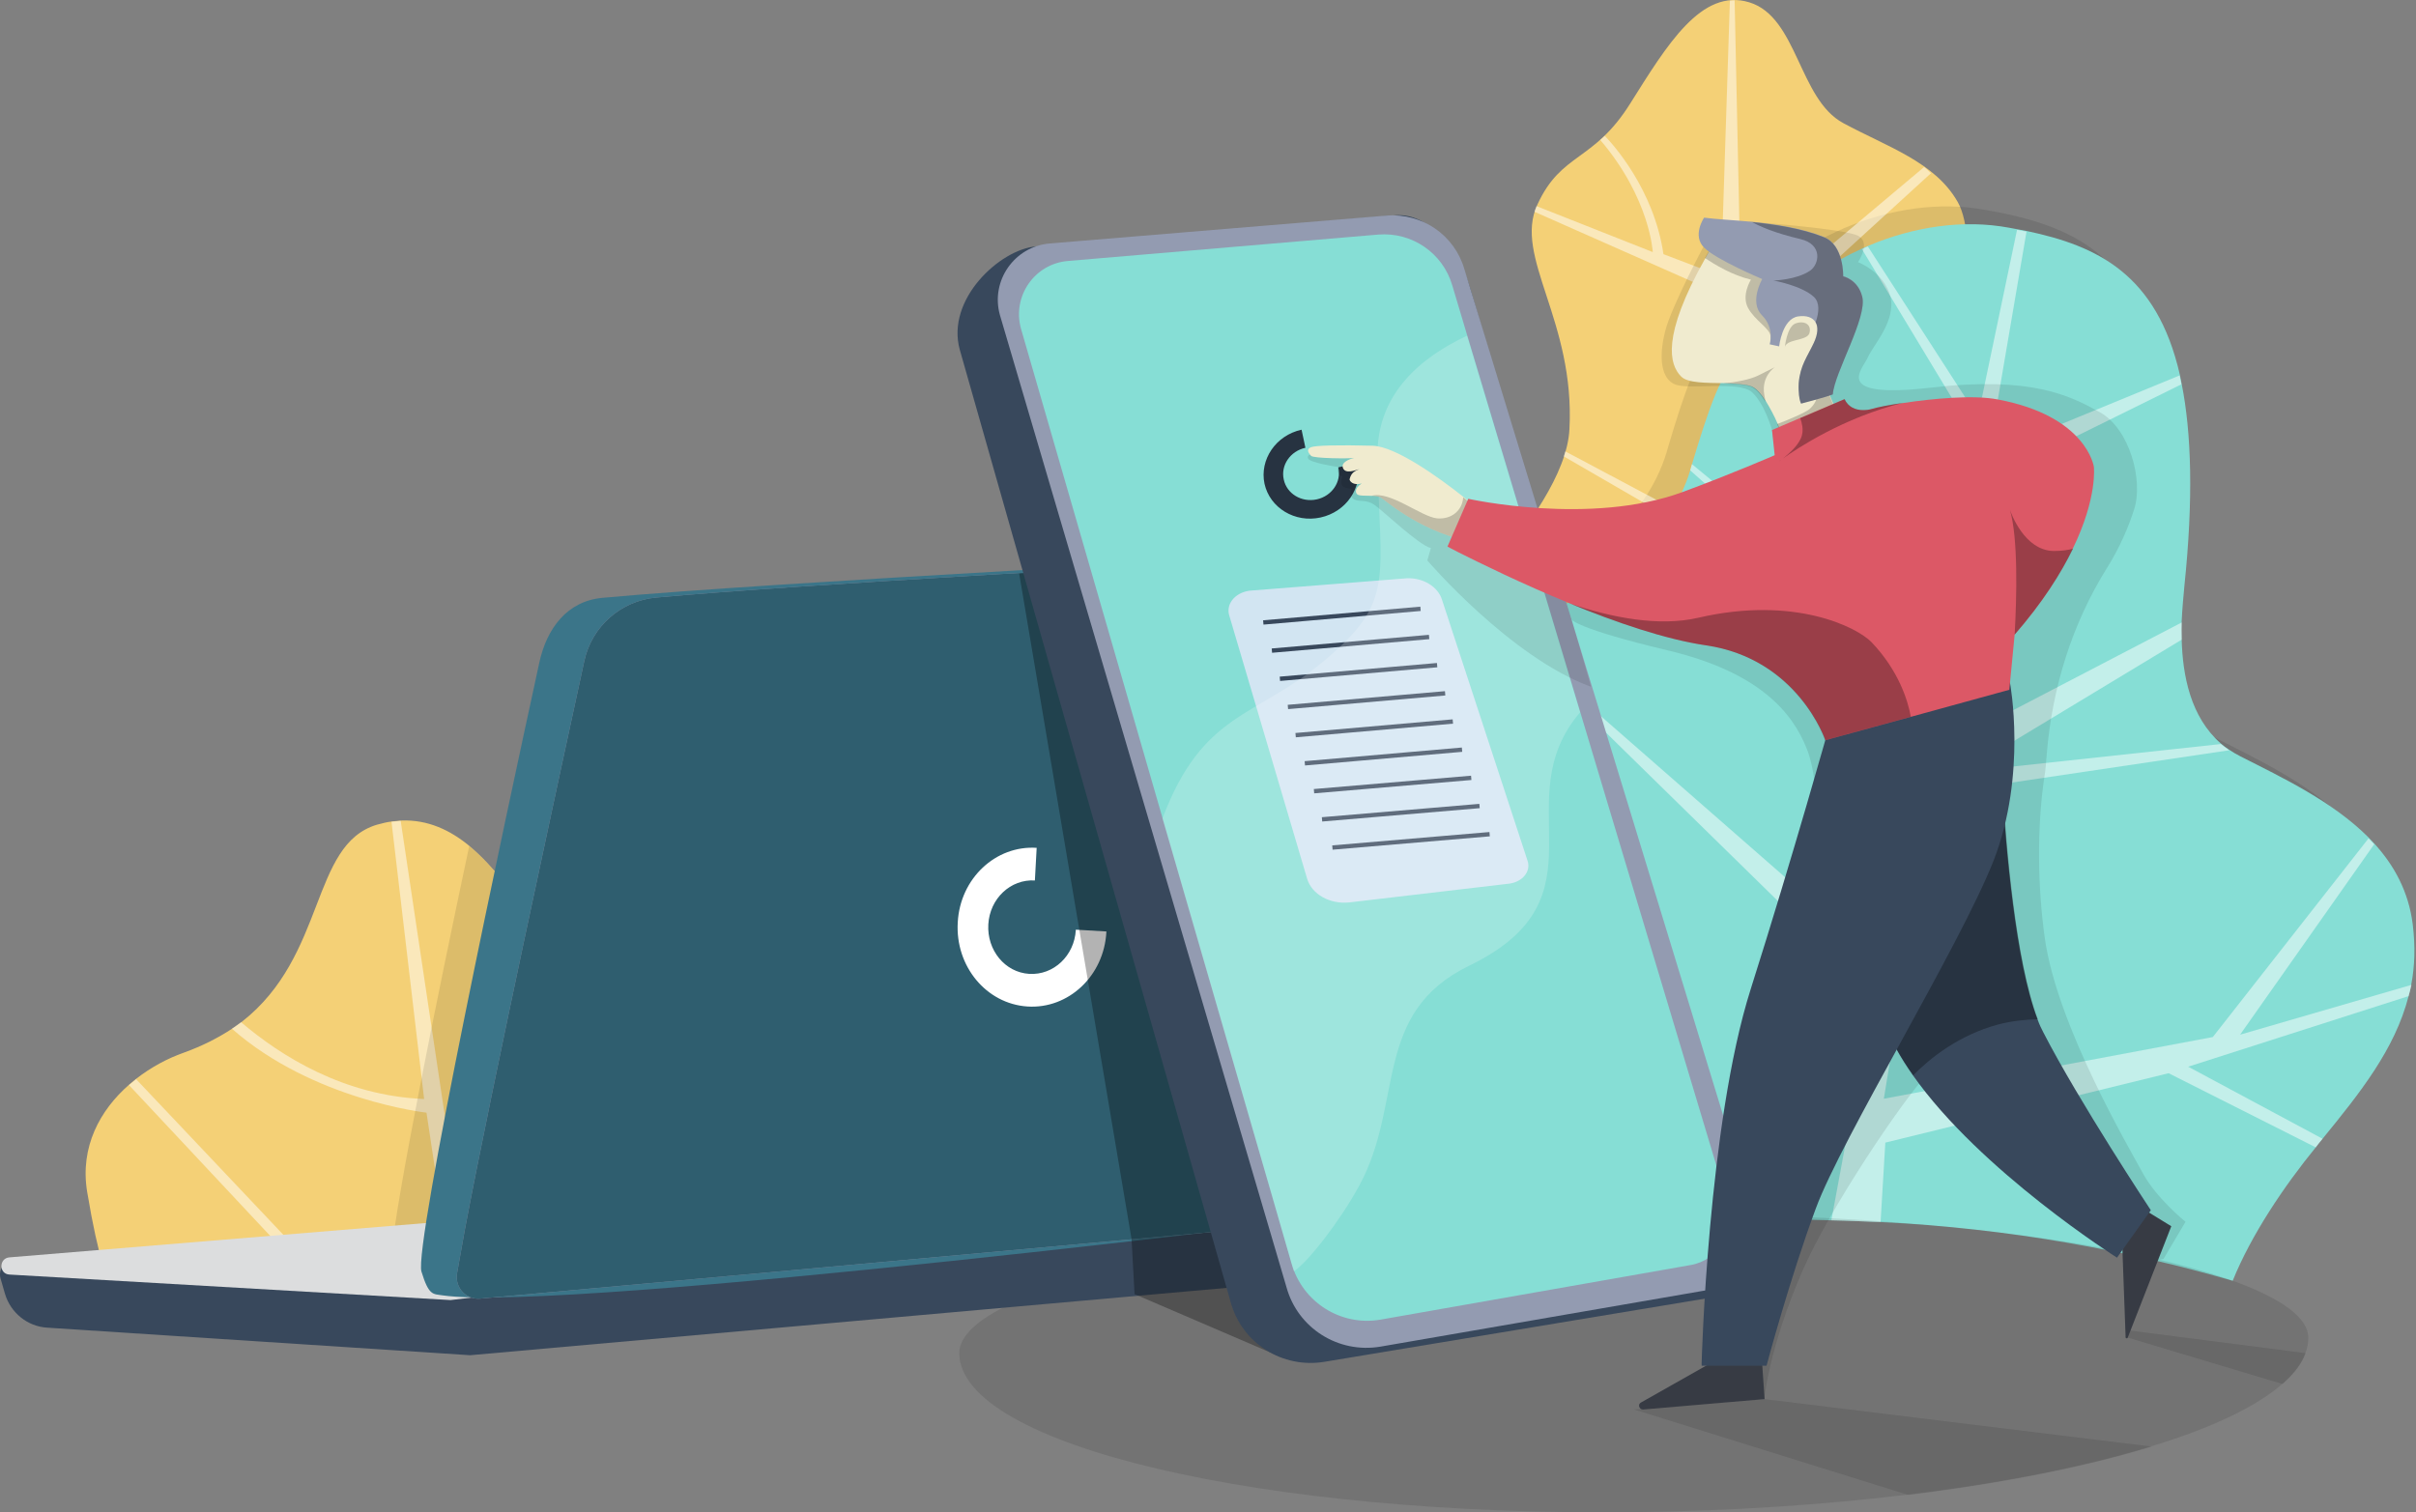 <svg width="559" height="350" viewBox="0 0 559 350" fill="none" xmlns="http://www.w3.org/2000/svg">
<rect x="0" y="0" width="559" height="350" fill="#808080" stroke="none"/>
<g clip-path="url(#clip0_5014_38441)">
<path d="M326.473 150.582C326.473 150.582 362.093 119.629 363.123 99.382C364.495 74.194 350.082 59.438 355.71 47.358C361.27 35.21 368.682 37.544 377.192 23.954C385.703 10.434 393.664 -2.881 404.783 0.551C415.901 3.982 416.176 22.925 426.471 28.484C436.766 34.043 447.678 37.475 452.963 46.74C458.248 56.006 452.963 83.116 452.963 83.116C452.963 83.116 454.542 135.963 455.091 137.336C455.571 138.777 326.473 150.582 326.473 150.582Z" fill="#F4D076"/>
<path opacity="0.1" d="M552.481 223.742C552.344 224.634 552.138 225.526 551.863 226.419C548.706 238.772 540.47 248.999 531.96 259.431C531.411 260.117 530.862 260.735 530.381 261.421C523.106 270.344 515.488 281.599 511.164 292.306C488.172 285.58 459.415 280.089 429.697 278.717C425.922 278.579 422.079 278.374 418.304 278.305C349.19 276.246 280.352 283.933 280.352 283.933C280.352 283.933 264.566 201.093 322.835 176.728C337.454 170.62 348.367 163.619 356.671 156.139C357.015 155.864 349.534 139.529 349.945 139.323C365.868 131.362 380.762 120.793 385.634 104.595L386.046 103.154C387.762 97.457 389.409 92.035 391.468 87.025C397.783 72.063 410.617 60.053 425.373 53.395C425.853 53.189 426.334 52.983 426.746 52.778C437.315 48.316 448.777 46.6 459.415 48.591C460.032 48.728 460.65 48.797 461.268 48.934L463.464 49.346C479.661 52.778 493.525 59.229 498.879 82.633L499.29 84.692C501.555 96.085 502.036 111.253 499.908 131.637C499.702 133.901 499.428 136.715 499.29 139.735C499.222 141.039 499.222 142.343 499.29 143.716C499.496 152.226 501.349 161.835 508.35 167.943C508.968 168.492 509.585 168.973 510.272 169.385C511.095 169.934 511.988 170.483 512.948 170.963C522.557 175.836 534.156 181.327 542.461 189.631L543.765 191.004C548.432 196.083 551.795 202.191 552.755 209.809C553.51 214.957 553.304 219.487 552.481 223.742Z" fill="black"/>
<path opacity="0.5" d="M445.207 38.642L402.929 74.194L401.351 0.07L400.252 0.139L398.193 63.899L384.879 58.82C382.682 43.721 372.937 33.083 371.289 31.436L371.221 31.504L371.152 31.573L370.26 32.396C381.79 45.917 382.408 58.34 382.408 58.34L355.504 47.702L355.023 49.005L399.978 68.909L401.282 125.257L362.161 104.461L361.818 105.628L402.586 129.237C402.586 129.237 403.135 135.552 403.821 143.307C404.851 155.455 406.224 171.103 406.018 171.79L409.175 174.192L407.665 142.964L404.645 78.586L446.786 40.083L445.207 38.642Z" fill="white"/>
<path d="M557.902 227.863C557.764 228.755 557.559 229.647 557.284 230.54C554.127 242.894 545.891 253.12 537.381 263.552C536.831 264.238 536.282 264.856 535.802 265.542C528.527 274.465 520.909 285.72 516.585 296.427C493.593 289.701 464.836 284.21 435.118 282.838C431.343 282.701 427.499 282.495 423.725 282.426C354.611 280.367 285.773 288.054 285.773 288.054C285.773 288.054 269.987 205.214 328.325 180.849C342.944 174.741 353.856 167.741 362.161 160.26C362.504 159.985 355.023 143.65 355.435 143.445C371.358 135.483 386.251 124.914 391.124 108.716L391.536 107.275C393.252 101.579 394.899 96.156 396.958 91.146C403.272 76.184 416.106 64.174 430.862 57.516C431.343 57.31 431.823 57.104 432.235 56.898C442.805 52.437 454.266 50.722 464.904 52.712C465.522 52.849 466.14 52.918 466.757 53.055L468.954 53.467C485.151 56.898 499.015 63.35 504.368 86.754L504.78 88.813C507.045 100.206 507.525 115.374 505.398 135.758C505.192 138.023 504.917 140.837 504.78 143.856C504.711 145.16 504.711 146.464 504.78 147.837C504.986 156.348 506.839 165.956 513.839 172.064C514.457 172.614 515.075 173.094 515.761 173.506C516.585 174.055 517.477 174.604 518.438 175.084C528.046 179.957 539.645 185.448 547.95 193.752L549.254 195.125C553.921 200.204 557.284 206.312 558.245 213.93C558.863 219.009 558.725 223.608 557.902 227.863Z" fill="#86DED5"/>
<path opacity="0.5" d="M557.285 230.539L506.291 246.873L537.382 263.551C536.833 264.237 536.284 264.855 535.803 265.541L501.761 248.383L436.217 264.443L435.119 282.837C431.344 282.7 427.501 282.494 423.726 282.425L433.403 230.127L362.162 160.327C362.505 160.053 362.848 159.71 363.192 159.435L434.913 222.165L446.718 158.337L391.057 108.853L391.468 107.411L447.335 153.601L456.875 100.823L430.795 57.653C431.275 57.447 431.756 57.241 432.168 57.035L457.63 96.499L466.69 53.191L468.886 53.603L460.101 105.078L504.301 86.89L504.713 88.949L459.415 111.323L448.502 173.368L504.781 144.061V148.042L454.13 178.652L513.841 172.201L515.762 173.642L447.404 183.8L435.874 254.286L511.988 240.01L548.02 194.026L549.324 195.399L518.302 239.461L557.972 227.931L557.285 230.539Z" fill="white"/>
<path opacity="0.1" d="M534.088 309.536C534.088 310.771 533.882 312.007 533.402 313.173C532.509 315.644 530.725 317.978 528.048 320.311C522.009 325.596 511.576 330.537 497.781 334.724C482.613 339.391 463.327 343.235 441.434 345.911C422.216 348.245 400.872 349.686 378.429 349.961C292.226 350.99 222.22 334.518 221.946 313.242C221.74 297.319 291.471 282.083 377.605 281.053C463.877 280.024 533.882 294.093 534.088 309.536Z" fill="black"/>
<path d="M174.931 282.836L107.534 288.532L103.485 288.876L90.582 289.974L71.09 291.621L68.07 291.895L24.9 295.533C24.9 295.533 22.91 292.307 20.164 275.835C18.448 265.403 23.184 256.893 29.841 251.059C30.391 250.578 30.94 250.167 31.489 249.686C34.92 247.01 38.764 244.951 42.47 243.647C46.862 242.068 50.569 240.146 53.794 238.019C54.549 237.538 55.236 236.989 55.922 236.509C75.62 221.135 71.776 195.466 87.219 190.868C88.454 190.525 89.552 190.25 90.719 190.113C91.405 190.044 92.091 189.976 92.778 189.907C99.023 189.632 104.239 192.172 108.632 195.809C114.74 200.888 119.27 207.889 122.908 212.007C140.409 231.704 146.586 215.438 168.548 227.792C190.511 240.146 174.931 282.836 174.931 282.836Z" fill="#F4D076"/>
<path opacity="0.5" d="M92.71 189.977L107.466 288.602L108.838 297.661L77.198 304.044L71.914 296.083L68.07 291.965L29.842 251.128C30.391 250.648 30.94 250.236 31.489 249.756L71.09 291.622L76.993 297.867L104.583 296.563L103.416 288.945L98.68 257.511C98.68 257.511 72.463 254.629 53.657 238.088C54.412 237.608 55.099 237.059 55.785 236.578C65.05 244.471 79.601 253.599 98.132 254.354L90.582 190.182L92.71 189.977Z" fill="white"/>
<path opacity="0.1" d="M394.488 56.417C394.488 56.417 386.733 70.898 385.291 76.595C383.713 82.772 384.331 87.782 387.694 89.017C391.057 90.253 402.45 88.056 405.401 90.802C408.352 93.547 409.999 99.518 409.999 99.518L412.95 117.912L362.162 138.364L363.603 143.375C363.603 143.375 364.77 145.502 385.84 150.512C406.911 155.523 414.735 164.788 418.098 173.436C421.461 182.083 420.088 197.663 420.088 197.663L412.745 280.022L404.234 314.064L406.773 322.712L408.215 323.742C408.215 323.742 409.313 311.868 417 294.229C423.52 279.268 440.335 254.56 445.688 248.863C450.493 243.716 459.964 229.783 459.964 229.783L495.653 288.739L497.575 292.033L500.595 291.347L505.673 282.768C505.673 282.768 498.947 277.346 495.79 271.512C492.633 265.678 476.024 237.47 473.141 217.292C471.426 205.281 471.288 191.418 473.004 179.887C473.279 178.309 473.416 176.524 473.553 174.671C474.789 159.297 479.387 144.404 487.554 131.364C490.368 126.903 492.496 121.961 493.8 117.843C495.928 111.186 492.77 99.244 485.839 95.4C478.907 91.557 470.122 87.027 446.855 89.704C423.589 92.38 430.932 85.517 432.168 82.703C433.403 79.889 438.756 74.261 437.384 68.633C436.011 63.005 429.903 60.672 429.903 60.672C429.903 60.672 432.991 56.142 429.903 54.564C426.814 52.985 407.597 51.544 405.332 51.338C403.067 51.132 394.488 56.417 394.488 56.417Z" fill="black"/>
<path d="M329.355 280.707L323.864 294.502L276.027 298.757L108.769 313.65L10.899 307.268C6.369 306.993 2.457 303.836 1.153 299.443L0.123 295.875C-0.426 293.884 0.947 291.825 3.074 291.688L107.534 284.344L228.396 275.902L270.125 277.893L329.355 280.707Z" fill="#38485C"/>
<path opacity="0.1" d="M174.932 282.835L90.582 289.973C91.749 277.207 100.671 233.008 108.564 195.809C114.672 200.887 119.202 207.888 122.839 212.006C140.341 231.704 146.518 215.438 168.48 227.791C190.443 240.145 174.932 282.835 174.932 282.835Z" fill="black"/>
<path d="M104.239 300.885L2.182 294.982C-0.289 294.845 -0.289 291.207 2.182 291.002L185.226 275.902C185.226 275.902 293.666 278.648 298.47 277.961C303.274 277.275 104.239 300.885 104.239 300.885Z" fill="#DCDDDE"/>
<path d="M317.001 280.707C317.001 280.707 130.801 303.973 102.318 299.786C100.19 299.443 99.23 299.924 97.514 294.296C95.729 288.462 116.868 189.699 124.761 153.461C126.477 145.431 131.212 139.117 139.38 138.362C178.844 134.725 292.294 128.959 326.404 126.9C331.826 126.557 336.219 131.293 335.532 136.646L317.001 280.707Z" fill="#3B7589"/>
<path d="M347.955 136.646L329.424 280.638L272.459 285.854L111.172 300.541C107.877 300.885 105.2 298.002 105.75 294.708C106.23 291.962 106.848 288.462 107.603 284.344C113.78 251.675 129.222 180.503 135.193 152.981C136.909 145.019 143.635 139.048 151.802 138.293C168.343 136.783 197.786 134.862 228.945 133.009C272.321 130.469 318.992 127.998 338.827 126.832C344.249 126.557 348.641 131.293 347.955 136.646Z" fill="#939BB1"/>
<path d="M347.955 136.646L329.424 280.638L272.459 285.854L111.172 300.541C107.877 300.885 105.2 298.002 105.75 294.708C106.23 291.962 106.848 288.462 107.603 284.344C113.78 251.675 129.222 180.503 135.193 152.981C136.909 145.019 143.635 139.048 151.802 138.293C168.343 136.783 197.786 134.862 228.945 133.009C272.321 130.469 318.992 127.998 338.827 126.832C344.249 126.557 348.641 131.293 347.955 136.646Z" fill="#2F5E6F"/>
<path d="M255.986 215.577L248.917 215.165V215.234C248.574 221.205 243.77 225.734 238.142 225.391C232.514 225.048 228.327 219.901 228.671 213.93C229.014 207.958 233.818 203.429 239.446 203.772L239.858 196.222C230.386 195.605 222.15 203.291 221.601 213.449C220.984 223.607 228.19 232.323 237.73 232.941C247.201 233.559 255.437 225.872 255.986 215.714C255.986 215.668 255.986 215.622 255.986 215.577Z" fill="white"/>
<path opacity="0.3" d="M347.955 136.646L329.424 280.638L323.933 294.433L300.323 315.16L293.872 297.11L296.686 314.199L262.507 299.512L261.82 286.815L235.809 132.734C279.185 130.195 319.06 128.067 338.895 126.832C344.248 126.557 348.641 131.293 347.955 136.646Z" fill="black"/>
<path d="M239.653 57.034L322.836 49.828C331.072 49.142 337.798 58.682 340.132 66.643L404.647 285.65C406.568 292.376 402.244 299.24 395.381 300.406L306.502 315.163C296.756 316.81 287.353 310.907 284.745 301.367L222.083 80.987C218.789 69.251 231.417 57.721 239.653 57.034Z" fill="#38485C"/>
<path d="M242.878 56.348L320.776 49.896C329.012 49.21 336.562 54.426 338.826 62.319L406.43 283.454C408.352 290.18 404.028 297.043 397.164 298.21L319.403 311.662C309.658 313.309 300.255 307.407 297.647 297.867L231.347 72.888C229.151 64.996 234.71 57.034 242.878 56.348Z" fill="#939BB1"/>
<path d="M391.125 292.786L319.404 305.415C310.207 306.993 301.354 301.365 298.814 292.374L294.353 276.863L269.028 189.494L236.221 76.044C234.162 68.563 239.378 61.013 247.134 60.395L318.924 54.287C326.679 53.669 333.817 58.542 336.013 66.023L339.513 77.76L370.604 181.395L399.842 278.785C401.626 285.168 397.577 291.688 391.125 292.786Z" fill="#86DED5"/>
<path d="M289.824 136.649L325.513 133.835C329.287 133.697 332.65 135.756 333.611 138.708L353.446 199.242C354.27 201.712 352.211 204.183 349.054 204.526L312.198 208.85C307.737 209.331 303.55 206.997 302.452 203.428L284.47 142.62C283.441 139.668 286.049 136.786 289.824 136.649Z" fill="#D2E5F2"/>
<path opacity="0.1" d="M497.848 334.79C482.68 339.457 463.395 343.3 441.501 345.977L378.084 326.211L408.282 323.809L497.848 334.79Z" fill="black"/>
<path opacity="0.1" d="M533.469 313.169C532.577 315.64 530.792 317.974 528.116 320.307L491.74 309.394L492.907 307.953L533.469 313.169Z" fill="black"/>
<path d="M292.293 144.059L328.668 140.902" stroke="#38485C" stroke-miterlimit="10"/>
<path d="M294.283 150.579L330.659 147.422" stroke="#38485C" stroke-miterlimit="10"/>
<path d="M296.137 157.099L332.512 153.941" stroke="#38485C" stroke-miterlimit="10"/>
<path d="M297.99 163.618L334.366 160.461" stroke="#38485C" stroke-miterlimit="10"/>
<path d="M299.773 170.141L336.149 166.984" stroke="#38485C" stroke-miterlimit="10"/>
<path d="M301.902 176.661L338.278 173.504" stroke="#38485C" stroke-miterlimit="10"/>
<path d="M304.029 183.112L340.405 180.023" stroke="#38485C" stroke-miterlimit="10"/>
<path d="M305.883 189.631L342.327 186.543" stroke="#38485C" stroke-miterlimit="10"/>
<path d="M308.285 196.151L344.661 193.062" stroke="#38485C" stroke-miterlimit="10"/>
<path opacity="0.2" d="M365.594 164.855C347.955 185.514 372.663 207.613 339.994 223.468C317.345 234.449 324.963 255.245 314.463 274.462C310.139 282.423 302.726 292.032 299.363 294.228L268.959 189.426C278.293 164.649 290.441 166.228 306.227 153.05C323.042 139.049 319.198 134.245 318.718 105.556C318.512 91.006 329.013 82.564 339.445 77.691L365.594 164.855Z" fill="white"/>
<path d="M496.34 280.09L502.379 283.796L492.29 309.602C492.153 309.876 491.741 309.739 491.81 309.396L490.986 286.884L496.34 280.09Z" fill="#373B44"/>
<path d="M407.597 313.859L408.283 323.811L380.144 326.213C379.183 326.213 378.908 324.909 379.732 324.566L398.537 313.928H407.597V313.859Z" fill="#373B44"/>
<path d="M497.644 280.092L489.819 291.073C489.819 291.073 458.248 271.101 442.6 248.864C439.786 244.883 437.453 240.765 435.943 236.785C435.05 234.451 434.57 232.049 434.364 229.647C433.197 215.783 441.845 200.478 449.875 189.497C452.62 185.79 455.297 182.565 457.425 180.025C460.582 176.388 462.847 174.191 462.847 174.191C462.847 174.191 462.984 177.349 463.259 182.29C464.082 195.742 466.278 222.44 471.426 235.892C471.838 237.059 472.318 238.089 472.799 238.981C481.034 254.972 497.644 280.092 497.644 280.092Z" fill="#38485C"/>
<path opacity="0.3" d="M471.493 235.89C468.474 235.959 465.385 236.302 462.228 237.125C453.168 239.596 446.58 244.881 442.668 248.862C439.854 244.881 437.52 240.763 436.01 236.782C435.118 234.449 434.638 232.046 434.432 229.644L449.943 189.494L454.129 178.719L457.561 180.091L463.395 182.356C464.15 195.74 466.415 222.438 471.493 235.89Z" fill="black"/>
<path d="M394.213 315.506C394.213 315.506 395.654 260.257 405.537 229.097C415.42 197.938 423.931 167.465 423.931 167.465L464.562 158.062C464.562 158.062 468.542 179.201 460.787 199.036C452.963 218.871 425.715 263.139 419.676 279.474C413.636 295.74 408.351 315.575 408.351 315.575H394.213V315.506Z" fill="#38485C" stroke="#38485C" stroke-miterlimit="10"/>
<path d="M314.051 107.136L309.658 108.166V108.234C310.413 111.529 308.148 114.823 304.648 115.578C301.148 116.333 297.716 114.274 297.03 110.98C296.275 107.685 298.54 104.391 302.04 103.636L301.148 99.449C295.177 100.753 291.402 106.381 292.569 111.94C293.804 117.568 299.638 121.069 305.54 119.765C311.511 118.461 315.286 112.833 314.119 107.273C314.051 107.205 314.051 107.136 314.051 107.136Z" fill="#273341"/>
<path d="M426.471 74.125C426.265 78.724 421.186 84.763 421.529 86.548C421.666 87.028 422.01 88.126 422.559 89.43C423.794 92.725 425.853 97.323 425.853 97.323L425.578 97.46L413.842 104.53C413.842 104.53 413.43 103.294 412.744 101.51C412.332 100.48 411.852 99.313 411.303 98.078C410.548 96.294 409.587 94.509 408.626 92.93C407.459 91.078 406.224 89.636 404.92 89.293C403.41 88.881 401.214 88.744 398.88 88.675C394.831 88.607 390.507 88.675 388.997 87.165C386.252 84.42 384.33 77.969 394.556 59.781C395.105 58.751 395.723 57.722 396.341 56.692C396.478 56.418 396.615 56.212 396.821 55.938C396.821 55.938 397.508 55.869 398.606 55.8C399.841 55.732 401.694 55.663 403.685 55.732C408.626 55.938 414.94 57.173 418.029 61.565C423.451 69.321 426.608 69.527 426.471 74.125Z" fill="#F0EBCF"/>
<path opacity="0.1" d="M303.893 105.008C303.893 105.008 302.246 105.076 302.658 106.106C303.07 107.135 309.658 108.096 309.658 108.096C309.658 108.096 308.972 109.675 310.619 110.293C310.619 110.293 309.727 112.489 311.237 112.832L312.747 113.175C312.747 113.175 311.992 114.891 313.296 115.577C314.669 116.264 316.041 115.509 317.963 116.813C319.885 118.117 328.395 126.284 331.072 126.833L330.248 129.716C330.248 129.716 349.465 152.159 368.134 158.953L357.496 122.166L331.278 117.636L316.728 105.008H303.893Z" fill="black"/>
<path opacity="0.2" d="M425.716 97.323L425.442 97.46L412.607 101.578C412.195 100.548 411.715 99.381 411.166 98.146C413.225 97.391 417.823 95.469 418.716 94.646C421.255 92.312 420.226 90.185 420.226 90.185L422.422 89.43C423.726 92.655 425.716 97.323 425.716 97.323Z" fill="black"/>
<path opacity="0.2" d="M412.95 60.879L410.205 78.586C410.205 78.586 409.725 79.684 409.656 77.831C409.587 76.047 406.019 74.194 404.44 71.243C402.861 68.291 405.126 64.722 405.126 64.722C400.803 63.693 396.822 61.291 394.488 59.712C395.037 58.683 395.655 57.653 396.273 56.624L398.538 55.731L401.557 54.496L403.685 55.663L412.95 60.879Z" fill="black"/>
<path d="M346.72 120.521L345.896 129.787L340.337 126.012L339.033 125.12C327.64 122.374 320.433 115.648 319.404 115.099C318.923 114.893 318.168 114.756 317.345 114.756C315.835 114.687 314.188 114.825 313.913 114.276C313.913 114.276 313.021 113.246 315.08 111.873C313.021 112.491 312.197 111.256 312.266 110.913C312.609 109.403 313.501 108.922 314.737 108.51C313.501 108.854 311.374 109.746 310.756 108.373C310.138 107.001 312.266 106.246 313.295 105.971C312.334 106.177 303.824 106.108 303.344 105.491C302.451 104.53 302.383 103.912 303.344 103.5C304.304 103.088 309.795 102.951 317.619 103.157C323.041 103.363 332.993 110.569 338.552 114.962C339.513 115.717 340.337 116.403 340.954 116.952C341.092 117.09 341.298 117.227 341.503 117.364C342.533 118.188 343.631 118.874 344.866 119.492L345.896 119.972L346.72 120.521Z" fill="#F0EBCF"/>
<path opacity="0.2" d="M341.502 117.569C341.159 120.039 340.679 123.402 340.336 126.01L339.032 125.118C327.639 122.373 320.432 115.647 319.403 115.098C318.922 114.892 318.167 114.755 317.344 114.755C321.599 113.519 328.874 119.627 332.512 119.971C335.875 120.245 338.345 118.118 338.551 115.098C339.512 115.853 340.336 116.539 340.953 117.088C341.159 117.225 341.297 117.431 341.502 117.569Z" fill="black"/>
<path opacity="0.2" d="M412.949 80.573C412.949 80.573 413.361 75.495 415.557 74.808C417.754 74.122 419.195 75.289 418.646 77.142C418.028 78.995 412.949 78.377 412.949 80.573Z" fill="black"/>
<path d="M479.592 126.971C476.847 132.668 472.66 139.394 466.14 146.875L464.905 159.64L442.187 165.886L422.352 171.308C422.352 171.308 416.038 152.434 394.693 149.346C385.359 147.973 373.76 143.992 363.259 139.668C352.004 135.07 342.052 130.128 337.522 127.863C335.875 127.04 334.914 126.491 334.914 126.491L339.718 115.441C339.718 115.441 367.995 121.755 389.34 113.862C400.527 109.744 410.616 105.352 410.616 105.352L409.998 99.518L416.45 96.773L426.745 92.38C427.568 94.165 429.216 94.92 431.069 94.92C431.686 94.92 432.373 94.851 433.059 94.645C434.432 94.233 437.108 93.753 440.334 93.272C447.197 92.243 456.669 91.351 462.228 92.449C482.818 96.292 484.465 108.029 484.465 108.029C484.465 108.029 485.357 115.098 479.592 126.971Z" fill="#DC5866"/>
<path d="M424.069 91.28C422.559 91.898 416.725 93.408 416.725 93.408C416.725 93.408 416.382 92.79 416.244 91.417C416.176 90.731 416.107 89.77 416.176 88.672C416.519 84.554 418.166 82.564 419.676 79.338C420.637 77.279 420.706 75.632 420.088 74.602C419.402 73.436 417.96 72.955 416.039 73.23C412.332 73.779 411.646 80.162 411.646 80.162L409.45 79.681C409.45 79.681 410.685 75.975 407.665 72.955C404.645 69.935 407.734 64.582 407.734 64.582C407.734 64.582 397.096 60.121 394.282 57.307C391.468 54.493 394.282 50.375 394.282 50.375C396.821 50.718 400.871 50.924 405.4 51.336C410.754 51.885 416.862 52.777 422.01 54.836C426.677 56.689 426.471 63.896 426.471 63.896C426.471 63.896 429.834 64.582 430.863 68.563C432.167 73.367 424.412 86.27 424.069 91.28Z" fill="#939BB1"/>
<path opacity="0.3" d="M466.141 146.875C466.622 138.227 466.965 124.569 465.043 117.98C465.318 118.804 468.406 127.383 475.132 127.52C477.054 127.52 478.495 127.315 479.662 126.971C476.916 132.599 472.661 139.325 466.141 146.875Z" fill="black"/>
<path opacity="0.3" d="M411.578 106.793C411.647 106.725 411.921 106.519 412.47 106.176C411.99 106.519 411.647 106.725 411.578 106.793Z" fill="black"/>
<path opacity="0.3" d="M440.404 93.203C426.472 96.634 415.628 103.909 412.539 106.105C413.912 105.007 416.451 102.811 416.932 100.683C417.275 99.311 416.932 97.87 416.52 96.771L426.815 92.379C427.638 94.163 429.285 94.918 431.139 94.918C431.756 94.918 432.443 94.85 433.129 94.644C434.502 94.232 437.11 93.683 440.404 93.203Z" fill="black"/>
<path opacity="0.3" d="M442.119 165.886L422.284 171.308C422.284 171.308 415.97 152.434 394.625 149.345C385.291 147.973 373.692 143.992 363.191 139.668C372.937 142.962 383.919 145.09 392.978 142.962C415.215 137.815 429.697 145.159 433.06 148.659C439.374 155.316 441.433 162.18 442.119 165.886Z" fill="black"/>
<path opacity="0.2" d="M408.214 91.42C408.351 92.038 408.419 92.587 408.488 92.999C407.321 91.146 406.086 89.704 404.782 89.361C403.272 88.95 401.076 88.812 398.742 88.744C401.419 88.469 404.782 87.92 406.841 86.891C410.204 85.175 410.684 84.969 410.684 84.969C410.547 85.037 407.459 87.096 408.214 91.42Z" fill="black"/>
<path opacity="0.3" d="M424.069 91.282C422.559 91.9 416.725 93.409 416.725 93.409C416.725 93.409 416.382 92.792 416.244 91.419C416.176 90.733 416.107 89.772 416.176 88.674C416.519 84.556 418.166 82.566 419.676 79.34C420.637 77.281 420.706 75.634 420.088 74.604C420.911 72.271 421.049 70.074 419.745 68.77C416.931 66.094 410.342 64.927 410.342 64.927C410.342 64.927 415.627 64.79 418.784 62.662C420.911 61.221 421.872 56.554 416.519 55.318C410.685 53.946 407.253 52.436 405.4 51.406C410.754 51.955 416.862 52.847 422.01 54.907C426.677 56.76 426.471 63.966 426.471 63.966C426.471 63.966 429.834 64.652 430.863 68.633C432.167 73.369 424.412 86.272 424.069 91.282Z" fill="black"/>
</g>
<defs>
<clipPath id="clip0_5014_38441">
<rect width="558.63" height="350" fill="white"/>
</clipPath>
</defs>
</svg>
